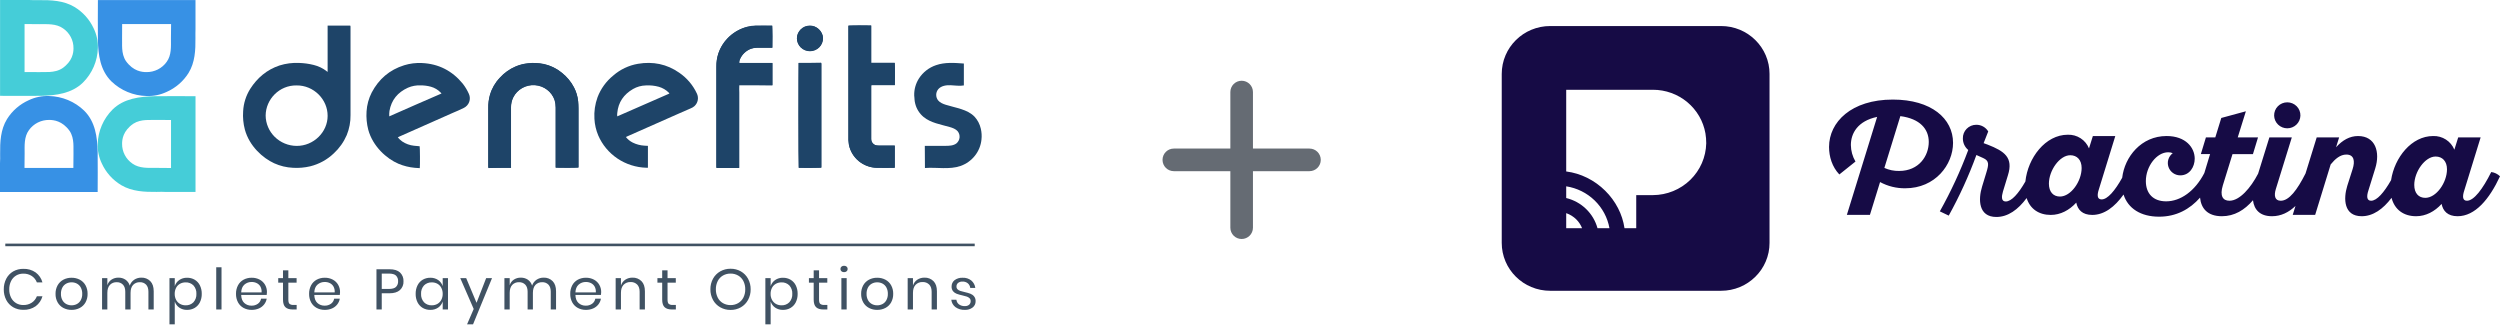 <svg width="288" height="38" viewBox="0 0 288 38" fill="none" xmlns="http://www.w3.org/2000/svg">
<path d="M112.287 28.064H0.611V28.364H112.287V28.064Z" fill="#405263"/>
<path d="M2.686 30.972C3.196 30.952 3.698 31.098 4.113 31.389C4.494 31.674 4.767 32.076 4.89 32.53H4.247C4.134 32.232 3.931 31.976 3.664 31.796C3.373 31.608 3.029 31.512 2.679 31.524C2.388 31.519 2.101 31.596 1.852 31.744C1.603 31.897 1.403 32.115 1.276 32.375C1.129 32.675 1.057 33.006 1.065 33.339C1.057 33.668 1.129 33.995 1.276 34.292C1.404 34.55 1.604 34.767 1.852 34.919C2.101 35.067 2.388 35.144 2.679 35.139C3.029 35.15 3.373 35.055 3.664 34.866C3.931 34.687 4.134 34.431 4.247 34.133H4.89C4.767 34.587 4.494 34.988 4.114 35.274C3.698 35.565 3.196 35.712 2.686 35.692C2.275 35.7 1.869 35.596 1.514 35.392C1.174 35.193 0.899 34.904 0.72 34.558C0.525 34.181 0.427 33.762 0.435 33.339C0.427 32.912 0.525 32.49 0.72 32.109C0.898 31.762 1.174 31.471 1.514 31.271C1.869 31.068 2.275 30.964 2.686 30.972ZM8.247 31.997C8.577 31.992 8.903 32.069 9.195 32.221C9.473 32.368 9.702 32.593 9.852 32.865C10.016 33.169 10.098 33.508 10.09 33.852C10.099 34.194 10.017 34.532 9.852 34.834C9.701 35.106 9.472 35.328 9.195 35.475C8.903 35.627 8.577 35.704 8.247 35.698C7.917 35.704 7.591 35.627 7.299 35.475C7.021 35.328 6.792 35.105 6.639 34.834C6.472 34.532 6.389 34.194 6.398 33.851C6.39 33.507 6.473 33.167 6.639 32.865C6.792 32.592 7.021 32.369 7.299 32.22C7.591 32.068 7.917 31.992 8.247 31.997ZM8.247 32.523C8.036 32.521 7.827 32.571 7.641 32.668C7.45 32.769 7.294 32.923 7.192 33.111C7.071 33.339 7.012 33.594 7.021 33.851C7.013 34.105 7.071 34.358 7.192 34.584C7.294 34.772 7.45 34.926 7.641 35.028C7.828 35.124 8.036 35.174 8.247 35.172C8.458 35.174 8.667 35.124 8.853 35.028C9.044 34.926 9.2 34.772 9.302 34.584C9.423 34.358 9.482 34.105 9.473 33.851C9.482 33.594 9.423 33.339 9.302 33.111C9.2 32.923 9.044 32.769 8.853 32.667C8.667 32.571 8.458 32.521 8.247 32.523ZM16.28 31.984C16.472 31.976 16.663 32.008 16.842 32.078C17.02 32.148 17.182 32.253 17.315 32.389C17.577 32.658 17.707 33.047 17.707 33.555V35.652H17.098V33.608C17.098 33.253 17.009 32.981 16.833 32.793C16.74 32.697 16.626 32.622 16.501 32.573C16.375 32.525 16.241 32.503 16.106 32.51C15.962 32.504 15.818 32.529 15.684 32.583C15.551 32.637 15.431 32.718 15.332 32.822C15.138 33.03 15.041 33.336 15.041 33.739V35.652H14.431V33.608C14.431 33.253 14.342 32.981 14.163 32.793C14.07 32.697 13.957 32.623 13.832 32.574C13.708 32.526 13.574 32.504 13.44 32.51C13.294 32.504 13.149 32.528 13.014 32.582C12.88 32.636 12.758 32.718 12.659 32.822C12.465 33.03 12.367 33.336 12.367 33.739V35.652H11.758V32.043H12.367V32.865C12.443 32.598 12.613 32.367 12.847 32.211C13.082 32.058 13.358 31.979 13.64 31.984C13.93 31.977 14.214 32.059 14.454 32.217C14.693 32.385 14.867 32.627 14.947 32.904C15.037 32.628 15.218 32.388 15.462 32.224C15.704 32.064 15.989 31.98 16.28 31.984ZM21.553 31.997C21.859 31.991 22.16 32.069 22.424 32.22C22.683 32.374 22.891 32.598 23.024 32.865C23.175 33.172 23.25 33.51 23.241 33.851C23.25 34.191 23.175 34.528 23.024 34.834C22.89 35.099 22.682 35.322 22.424 35.475C22.16 35.626 21.859 35.703 21.553 35.698C21.229 35.708 20.91 35.615 20.645 35.432C20.401 35.26 20.221 35.014 20.133 34.732V37.361H19.523V32.043H20.133V32.964C20.222 32.682 20.402 32.436 20.646 32.263C20.911 32.081 21.229 31.987 21.553 31.997V31.997ZM21.379 32.53C21.154 32.527 20.932 32.582 20.736 32.691C20.543 32.799 20.387 32.96 20.287 33.154C20.176 33.37 20.121 33.609 20.126 33.851C20.121 34.092 20.176 34.33 20.287 34.544C20.388 34.738 20.544 34.898 20.736 35.008C20.931 35.118 21.153 35.175 21.379 35.172C21.547 35.179 21.715 35.152 21.871 35.092C22.028 35.031 22.169 34.938 22.287 34.82C22.524 34.553 22.646 34.205 22.625 33.85C22.646 33.496 22.524 33.148 22.287 32.881C22.169 32.763 22.028 32.67 21.871 32.61C21.715 32.549 21.547 32.522 21.379 32.53ZM25.519 30.788V35.652H24.909V30.788H25.519ZM30.752 33.647C30.753 33.757 30.744 33.867 30.725 33.976H27.784C27.797 34.388 27.917 34.697 28.142 34.903C28.366 35.108 28.663 35.219 28.97 35.212C29.235 35.221 29.495 35.143 29.71 34.992C29.906 34.85 30.037 34.639 30.076 34.403H30.726C30.683 34.647 30.581 34.877 30.427 35.073C30.27 35.273 30.064 35.431 29.828 35.533C29.566 35.646 29.283 35.702 28.997 35.698C28.67 35.704 28.347 35.627 28.059 35.474C27.787 35.326 27.565 35.103 27.419 34.833C27.259 34.53 27.18 34.192 27.188 33.85C27.18 33.508 27.259 33.169 27.419 32.864C27.564 32.593 27.786 32.369 28.059 32.22C28.347 32.067 28.67 31.99 28.997 31.996C29.323 31.989 29.646 32.066 29.932 32.22C30.188 32.359 30.399 32.566 30.541 32.818C30.683 33.072 30.756 33.358 30.752 33.647ZM30.136 33.687C30.156 33.455 30.11 33.223 30.002 33.017C29.906 32.844 29.759 32.704 29.579 32.616C29.398 32.527 29.199 32.482 28.997 32.484C28.686 32.475 28.383 32.585 28.152 32.79C27.925 32.994 27.802 33.293 27.784 33.687L30.136 33.687ZM34.175 35.126V35.652H33.72C33.345 35.652 33.065 35.565 32.879 35.389C32.694 35.214 32.601 34.92 32.601 34.508V32.562H32.052V32.043H32.601V31.143H33.218V32.043H34.169V32.562H33.218V34.522C33.218 34.754 33.261 34.913 33.348 34.999C33.476 35.097 33.638 35.143 33.8 35.127L34.175 35.126ZM39.174 33.647C39.175 33.757 39.166 33.867 39.147 33.976H36.206C36.219 34.388 36.339 34.697 36.564 34.903C36.788 35.108 37.085 35.219 37.392 35.212C37.656 35.221 37.917 35.143 38.132 34.992C38.327 34.85 38.459 34.639 38.497 34.403H39.146C39.104 34.647 39.002 34.877 38.848 35.073C38.691 35.273 38.484 35.431 38.248 35.533C37.987 35.646 37.703 35.702 37.418 35.698C37.091 35.704 36.767 35.627 36.48 35.474C36.208 35.326 35.986 35.103 35.84 34.833C35.68 34.53 35.6 34.192 35.609 33.85C35.601 33.508 35.68 33.169 35.84 32.864C35.985 32.593 36.207 32.369 36.48 32.22C36.767 32.067 37.091 31.99 37.418 31.996C37.744 31.989 38.066 32.066 38.352 32.22C38.609 32.359 38.82 32.566 38.962 32.818C39.104 33.072 39.177 33.358 39.174 33.647ZM38.557 33.687C38.578 33.455 38.532 33.223 38.423 33.017C38.328 32.844 38.18 32.704 38.001 32.616C37.82 32.527 37.62 32.482 37.418 32.484C37.107 32.475 36.805 32.585 36.574 32.79C36.346 32.994 36.224 33.293 36.206 33.687L38.557 33.687ZM43.977 33.785V35.652H43.368V31.018H44.868C45.409 31.018 45.813 31.142 46.081 31.389C46.218 31.521 46.324 31.68 46.393 31.855C46.463 32.03 46.493 32.217 46.483 32.405C46.494 32.594 46.462 32.782 46.39 32.958C46.319 33.133 46.209 33.291 46.068 33.42C45.791 33.664 45.391 33.785 44.868 33.785H43.977ZM44.815 33.286C45.186 33.286 45.453 33.209 45.616 33.056C45.701 32.97 45.766 32.867 45.808 32.755C45.85 32.643 45.868 32.524 45.861 32.405C45.869 32.284 45.852 32.163 45.81 32.049C45.768 31.935 45.702 31.831 45.616 31.744C45.453 31.593 45.186 31.517 44.815 31.517H43.978V33.286H44.815ZM49.572 31.997C49.896 31.987 50.214 32.079 50.48 32.26C50.726 32.433 50.909 32.68 50.999 32.964V32.043H51.609V35.652H50.999V34.732C50.909 35.015 50.726 35.262 50.48 35.435C50.214 35.616 49.896 35.708 49.572 35.698C49.267 35.703 48.965 35.626 48.701 35.475C48.443 35.322 48.235 35.099 48.102 34.834C47.95 34.528 47.876 34.191 47.884 33.851C47.876 33.51 47.95 33.172 48.102 32.865C48.234 32.598 48.442 32.374 48.701 32.22C48.965 32.069 49.266 31.992 49.572 31.997H49.572ZM49.746 32.53C49.58 32.522 49.413 32.55 49.258 32.611C49.102 32.671 48.962 32.764 48.845 32.881C48.608 33.149 48.486 33.497 48.507 33.851C48.486 34.205 48.608 34.553 48.845 34.821C48.962 34.938 49.102 35.031 49.257 35.091C49.413 35.152 49.579 35.179 49.746 35.172C49.973 35.175 50.196 35.119 50.393 35.008C50.583 34.898 50.737 34.737 50.838 34.544C50.949 34.329 51.004 34.091 50.999 33.85C51.004 33.609 50.949 33.37 50.838 33.154C50.739 32.96 50.584 32.799 50.393 32.69C50.196 32.581 49.972 32.526 49.746 32.53H49.746ZM53.706 32.043L54.898 34.883L56.004 32.043H56.68L54.496 37.361H53.806L54.57 35.593L53.023 32.043H53.706ZM62.63 31.984C62.822 31.976 63.013 32.008 63.191 32.078C63.37 32.148 63.531 32.253 63.665 32.389C63.926 32.658 64.057 33.047 64.057 33.555V35.652H63.447V33.608C63.447 33.253 63.359 32.981 63.183 32.793C63.089 32.697 62.976 32.622 62.851 32.573C62.725 32.525 62.59 32.503 62.456 32.51C62.311 32.504 62.167 32.529 62.034 32.583C61.9 32.637 61.78 32.718 61.682 32.822C61.487 33.03 61.39 33.336 61.39 33.739V35.652H60.781V33.608C60.781 33.253 60.691 32.981 60.513 32.793C60.42 32.697 60.307 32.623 60.182 32.574C60.057 32.526 59.923 32.504 59.789 32.51C59.644 32.504 59.499 32.528 59.364 32.582C59.229 32.636 59.108 32.718 59.009 32.822C58.814 33.03 58.717 33.336 58.717 33.739V35.652H58.108V32.043H58.718V32.865C58.794 32.598 58.963 32.367 59.197 32.211C59.432 32.058 59.709 31.979 59.991 31.984C60.28 31.977 60.565 32.059 60.805 32.217C61.044 32.385 61.217 32.627 61.297 32.904C61.387 32.628 61.568 32.388 61.812 32.224C62.054 32.064 62.339 31.98 62.63 31.984ZM69.256 33.647C69.257 33.757 69.249 33.867 69.229 33.976H66.288C66.301 34.388 66.421 34.697 66.646 34.903C66.87 35.108 67.168 35.219 67.474 35.212C67.739 35.221 67.999 35.143 68.214 34.992C68.41 34.85 68.541 34.639 68.579 34.403H69.229C69.187 34.647 69.085 34.877 68.931 35.073C68.773 35.273 68.567 35.431 68.332 35.533C68.07 35.646 67.786 35.702 67.501 35.698C67.174 35.704 66.85 35.627 66.563 35.474C66.291 35.326 66.069 35.103 65.923 34.833C65.763 34.53 65.683 34.192 65.692 33.85C65.683 33.508 65.763 33.169 65.923 32.864C66.068 32.593 66.29 32.369 66.563 32.22C66.85 32.067 67.174 31.99 67.501 31.996C67.827 31.989 68.149 32.066 68.435 32.22C68.692 32.359 68.903 32.566 69.045 32.818C69.187 33.072 69.26 33.358 69.256 33.647ZM68.64 33.687C68.66 33.455 68.614 33.223 68.506 33.017C68.41 32.844 68.263 32.704 68.084 32.616C67.903 32.527 67.703 32.482 67.501 32.484C67.19 32.475 66.887 32.585 66.656 32.79C66.429 32.994 66.306 33.293 66.288 33.687L68.64 33.687ZM72.861 31.984C73.053 31.976 73.245 32.008 73.424 32.078C73.603 32.148 73.764 32.254 73.899 32.389C74.163 32.658 74.294 33.047 74.294 33.555V35.652H73.685V33.608C73.685 33.248 73.591 32.972 73.403 32.779C73.304 32.681 73.184 32.605 73.053 32.555C72.921 32.505 72.78 32.483 72.639 32.49C72.49 32.484 72.341 32.509 72.202 32.564C72.063 32.619 71.938 32.703 71.835 32.809C71.635 33.022 71.534 33.332 71.534 33.739V35.652H70.924V32.043H71.534V32.898C71.615 32.622 71.791 32.382 72.033 32.221C72.278 32.061 72.567 31.979 72.861 31.984ZM77.859 35.126V35.652H77.403C77.028 35.652 76.748 35.565 76.562 35.389C76.377 35.214 76.284 34.92 76.284 34.508V32.562H75.735V32.043H76.284V31.143H76.901V32.043H77.852V32.562H76.901V34.522C76.901 34.754 76.944 34.913 77.031 34.999C77.159 35.097 77.322 35.143 77.484 35.127L77.859 35.126ZM84.163 30.959C84.578 30.953 84.987 31.057 85.346 31.261C85.696 31.462 85.982 31.754 86.173 32.106C86.378 32.483 86.482 32.905 86.475 33.332C86.482 33.759 86.378 34.181 86.173 34.558C85.982 34.909 85.696 35.202 85.346 35.403C84.987 35.606 84.578 35.711 84.163 35.705C83.746 35.71 83.336 35.606 82.974 35.402C82.621 35.203 82.332 34.91 82.14 34.558C81.935 34.181 81.831 33.759 81.838 33.331C81.831 32.904 81.935 32.482 82.14 32.105C82.332 31.753 82.621 31.46 82.974 31.26C83.336 31.057 83.746 30.953 84.163 30.959ZM84.163 31.517C83.857 31.512 83.555 31.588 83.289 31.738C83.03 31.886 82.821 32.106 82.686 32.369C82.535 32.668 82.46 32.998 82.468 33.332C82.461 33.664 82.536 33.993 82.686 34.291C82.82 34.556 83.029 34.776 83.289 34.926C83.555 35.075 83.857 35.151 84.163 35.147C84.468 35.151 84.768 35.074 85.031 34.923C85.289 34.772 85.499 34.552 85.634 34.289C85.784 33.992 85.859 33.664 85.852 33.332C85.86 32.999 85.785 32.668 85.634 32.369C85.499 32.106 85.29 31.887 85.031 31.738C84.767 31.589 84.467 31.513 84.163 31.517ZM90.2 31.998C90.505 31.992 90.806 32.069 91.07 32.221C91.329 32.374 91.537 32.598 91.67 32.865C91.821 33.172 91.896 33.511 91.888 33.852C91.896 34.191 91.821 34.528 91.67 34.834C91.537 35.1 91.329 35.322 91.07 35.475C90.806 35.627 90.505 35.704 90.199 35.699C89.876 35.708 89.557 35.615 89.292 35.432C89.048 35.26 88.868 35.014 88.779 34.732V37.361H88.17V32.043H88.779V32.964C88.868 32.682 89.048 32.436 89.292 32.263C89.557 32.081 89.876 31.987 90.2 31.997V31.998ZM90.026 32.53C89.8 32.527 89.579 32.582 89.382 32.691C89.19 32.799 89.034 32.96 88.934 33.154C88.823 33.37 88.768 33.609 88.773 33.851C88.767 34.092 88.823 34.33 88.934 34.544C89.035 34.738 89.191 34.898 89.382 35.008C89.578 35.118 89.8 35.175 90.026 35.172C90.194 35.179 90.362 35.152 90.518 35.092C90.674 35.031 90.816 34.938 90.933 34.82C91.171 34.553 91.293 34.205 91.272 33.85C91.293 33.496 91.171 33.148 90.933 32.881C90.816 32.763 90.674 32.67 90.518 32.61C90.362 32.549 90.194 32.522 90.026 32.53ZM95.312 35.126V35.652H94.856C94.481 35.652 94.201 35.565 94.015 35.389C93.83 35.214 93.737 34.92 93.737 34.508V32.562H93.188V32.043H93.737V31.143H94.354V32.043H95.305V32.562H94.354V34.522C94.354 34.754 94.397 34.913 94.484 34.999C94.612 35.097 94.775 35.143 94.937 35.127L95.312 35.126ZM96.819 30.985C96.817 30.935 96.827 30.885 96.846 30.839C96.866 30.793 96.896 30.752 96.933 30.719C97.017 30.648 97.125 30.611 97.235 30.617C97.345 30.611 97.453 30.648 97.536 30.719C97.574 30.752 97.603 30.793 97.623 30.839C97.643 30.885 97.652 30.935 97.65 30.985C97.652 31.035 97.643 31.084 97.623 31.13C97.603 31.176 97.574 31.218 97.536 31.251C97.453 31.322 97.345 31.358 97.235 31.353C97.125 31.358 97.017 31.322 96.933 31.251C96.896 31.218 96.866 31.176 96.846 31.13C96.827 31.084 96.817 31.035 96.819 30.985ZM97.536 32.043V35.652H96.927V32.043H97.536ZM101.054 31.997C101.384 31.992 101.71 32.069 102.002 32.221C102.28 32.368 102.508 32.593 102.659 32.865C102.823 33.169 102.905 33.508 102.897 33.852C102.905 34.194 102.823 34.532 102.659 34.834C102.507 35.106 102.279 35.328 102.002 35.475C101.71 35.627 101.384 35.704 101.054 35.698C100.723 35.704 100.397 35.627 100.106 35.475C99.828 35.328 99.598 35.105 99.445 34.834C99.278 34.532 99.195 34.194 99.204 33.851C99.196 33.507 99.279 33.167 99.445 32.865C99.597 32.592 99.827 32.369 100.105 32.22C100.397 32.068 100.723 31.991 101.054 31.997ZM101.054 32.523C100.842 32.521 100.634 32.571 100.447 32.668C100.257 32.769 100.101 32.924 99.998 33.111C99.878 33.339 99.819 33.594 99.828 33.851C99.819 34.106 99.878 34.358 99.998 34.584C100.101 34.772 100.257 34.926 100.447 35.028C100.634 35.124 100.842 35.174 101.054 35.172C101.265 35.174 101.473 35.124 101.66 35.028C101.851 34.926 102.007 34.772 102.109 34.584C102.229 34.358 102.288 34.105 102.28 33.851C102.288 33.594 102.23 33.339 102.109 33.111C102.007 32.923 101.851 32.769 101.66 32.667C101.473 32.571 101.265 32.521 101.054 32.523ZM106.501 31.984C106.693 31.976 106.885 32.008 107.064 32.078C107.243 32.148 107.405 32.254 107.539 32.389C107.803 32.658 107.934 33.047 107.934 33.555V35.652H107.325V33.608C107.325 33.248 107.231 32.972 107.043 32.779C106.944 32.681 106.824 32.605 106.693 32.555C106.561 32.505 106.42 32.483 106.28 32.49C106.13 32.484 105.981 32.509 105.842 32.564C105.703 32.619 105.578 32.703 105.476 32.809C105.275 33.022 105.174 33.332 105.174 33.739V35.652H104.564V32.043H105.174V32.898C105.255 32.622 105.431 32.382 105.673 32.221C105.918 32.061 106.207 31.979 106.501 31.984ZM110.896 31.997C111.258 31.979 111.614 32.093 111.897 32.316C112.154 32.535 112.317 32.841 112.356 33.173H111.773C111.753 32.97 111.656 32.782 111.502 32.644C111.33 32.5 111.108 32.426 110.882 32.437C110.698 32.426 110.516 32.481 110.37 32.592C110.309 32.643 110.261 32.707 110.229 32.779C110.197 32.852 110.182 32.93 110.186 33.009C110.183 33.067 110.193 33.126 110.214 33.181C110.235 33.236 110.268 33.285 110.309 33.328C110.396 33.411 110.502 33.474 110.618 33.512C110.784 33.565 110.953 33.61 111.124 33.646C111.348 33.694 111.568 33.757 111.783 33.834C111.951 33.897 112.099 34.003 112.212 34.139C112.338 34.301 112.401 34.502 112.39 34.705C112.394 34.842 112.365 34.978 112.306 35.102C112.248 35.226 112.16 35.336 112.051 35.421C111.794 35.616 111.475 35.714 111.15 35.698C110.768 35.715 110.391 35.606 110.078 35.389C109.941 35.286 109.826 35.157 109.742 35.009C109.658 34.861 109.606 34.697 109.589 34.528H110.178C110.187 34.632 110.217 34.733 110.267 34.824C110.318 34.916 110.387 34.996 110.47 35.061C110.666 35.204 110.906 35.276 111.15 35.264C111.329 35.275 111.505 35.218 111.643 35.107C111.701 35.054 111.748 34.99 111.778 34.919C111.809 34.847 111.823 34.77 111.82 34.692C111.823 34.631 111.814 34.57 111.792 34.512C111.77 34.454 111.736 34.402 111.693 34.357C111.604 34.271 111.496 34.206 111.378 34.166C111.209 34.111 111.037 34.065 110.863 34.029C110.641 33.982 110.423 33.92 110.209 33.844C110.048 33.784 109.904 33.683 109.794 33.552C109.673 33.397 109.612 33.205 109.623 33.01C109.619 32.87 109.647 32.731 109.707 32.604C109.766 32.477 109.854 32.364 109.965 32.276C110.232 32.078 110.562 31.979 110.896 31.997V31.997Z" fill="#405263"/>
<path d="M58.87 19.331V12.378C58.865 11.98 58.954 11.585 59.129 11.226C59.356 10.775 59.715 10.401 60.158 10.151C60.602 9.901 61.112 9.786 61.623 9.82C62.134 9.855 62.623 10.037 63.027 10.345C63.432 10.652 63.735 11.071 63.897 11.548C63.979 11.827 64.02 12.117 64.019 12.408V19.323C64.194 19.346 66.528 19.346 66.642 19.308V12.483C66.642 12.214 66.627 11.952 66.604 11.682C66.545 11.13 66.384 10.593 66.131 10.096C65.789 9.433 65.305 8.851 64.712 8.389C64.118 7.894 63.408 7.552 62.645 7.394C62.052 7.262 61.44 7.234 60.838 7.311C60.343 7.358 59.859 7.482 59.404 7.678C58.708 7.972 58.088 8.415 57.588 8.973C57.057 9.529 56.668 10.201 56.452 10.934C56.313 11.428 56.246 11.94 56.254 12.453V19.226C56.251 19.271 56.257 19.317 56.269 19.36C57.139 19.331 58.001 19.331 58.87 19.331Z" fill="#1E4468"/>
<path d="M85.152 9.811H88.981V7.252H85.16C85.143 7.097 85.172 6.941 85.243 6.802C85.36 6.53 85.531 6.283 85.747 6.077C85.964 5.871 86.221 5.711 86.502 5.605C86.724 5.524 86.959 5.484 87.196 5.485H88.973C88.996 5.231 88.988 3.045 88.958 2.948H87.066C86.729 2.949 86.392 2.994 86.067 3.083C85.296 3.286 84.59 3.674 84.01 4.212C83.431 4.751 82.998 5.422 82.749 6.166C82.596 6.648 82.521 7.151 82.528 7.656V19.173C82.525 19.226 82.531 19.279 82.543 19.331H85.152V10.649C85.152 10.394 85.138 10.118 85.152 9.811Z" fill="#1E4468"/>
<path d="M103.077 16.771H101.224C101.15 16.773 101.076 16.768 101.003 16.756C100.86 16.741 100.726 16.681 100.621 16.584C100.536 16.512 100.468 16.422 100.423 16.321C100.379 16.22 100.357 16.11 100.362 16V9.938C100.36 9.893 100.365 9.847 100.377 9.803H103.085C103.108 9.631 103.108 7.341 103.07 7.244H100.362V2.941C100.187 2.918 97.837 2.926 97.738 2.956V16.127C97.748 16.316 97.768 16.503 97.799 16.689C97.952 17.42 98.352 18.079 98.935 18.559C99.519 19.039 100.25 19.311 101.011 19.331C101.666 19.346 102.322 19.331 102.978 19.331C103.017 19.331 103.039 19.316 103.078 19.316L103.077 16.771Z" fill="#1E4468"/>
<path d="M92.001 7.252C91.979 7.469 91.986 19.233 92.017 19.316C92.2 19.338 94.511 19.331 94.603 19.301C94.603 19.286 94.618 19.278 94.618 19.263V7.342C94.62 7.313 94.615 7.285 94.603 7.259V7.244C94.6 7.244 94.599 7.244 94.597 7.243C94.595 7.243 94.593 7.242 94.592 7.24C94.59 7.239 94.589 7.237 94.588 7.235C94.588 7.233 94.587 7.231 94.587 7.229C93.718 7.252 92.864 7.252 92.001 7.252Z" fill="#1E4468"/>
<path d="M93.299 2.963C92.483 2.941 91.805 3.644 91.805 4.415C91.803 4.61 91.84 4.803 91.915 4.984C91.99 5.164 92.1 5.328 92.24 5.467C92.38 5.605 92.546 5.715 92.729 5.79C92.912 5.865 93.109 5.903 93.307 5.903C93.506 5.903 93.703 5.865 93.886 5.79C94.069 5.715 94.235 5.605 94.375 5.467C94.515 5.328 94.625 5.164 94.7 4.984C94.774 4.803 94.812 4.61 94.81 4.415C94.811 3.629 94.062 2.926 93.299 2.963Z" fill="#1E4468"/>
<path d="M113.067 16.061C113.002 16.74 112.743 17.387 112.319 17.927C111.895 18.468 111.324 18.879 110.672 19.114C109.368 19.571 107.934 19.249 106.553 19.354C106.546 18.5 106.546 17.655 106.538 16.802H108.902C109.345 16.802 109.833 16.787 110.184 16.517C110.387 16.347 110.516 16.106 110.541 15.845C110.567 15.584 110.488 15.323 110.321 15.118C110.092 14.856 109.741 14.729 109.398 14.631C108.361 14.332 107.232 14.16 106.4 13.479C105.918 13.079 105.579 12.539 105.432 11.936C105.392 11.787 105.366 11.634 105.356 11.48C105.356 11.323 105.325 11.166 105.317 11.008C105.297 10.311 105.488 9.623 105.866 9.033C106.326 8.319 107.02 7.781 107.834 7.506C108.848 7.154 109.962 7.236 111.037 7.319V9.841C110.534 9.938 110.015 9.833 109.504 9.818C108.993 9.796 108.429 9.886 108.093 10.267C107.942 10.448 107.857 10.672 107.852 10.906C107.846 11.139 107.92 11.367 108.063 11.555C108.284 11.824 108.619 11.966 108.955 12.071C110.114 12.438 111.449 12.58 112.28 13.456C112.632 13.845 112.876 14.317 112.99 14.825C113.085 15.23 113.111 15.648 113.067 16.061H113.067Z" fill="#1E4468"/>
<path d="M40.35 2.948H37.742V8.284C37.711 8.268 37.683 8.248 37.658 8.224C37.214 7.871 36.695 7.618 36.14 7.483C35.594 7.346 35.033 7.268 34.47 7.251C33.7 7.213 32.93 7.312 32.197 7.543C30.74 8.03 29.641 8.966 28.825 10.238C28.334 11.022 28.053 11.915 28.009 12.834C27.961 13.536 28.028 14.241 28.207 14.922C28.726 16.838 30.275 18.208 31.579 18.806C32.262 19.117 33 19.295 33.753 19.33C34.421 19.37 35.092 19.312 35.743 19.158C36.764 18.904 37.698 18.39 38.451 17.669C39.094 17.076 39.603 16.357 39.946 15.559C40.245 14.826 40.392 14.043 40.38 13.254V3.053C40.363 3.021 40.352 2.985 40.35 2.948ZM34.165 16.808C33.222 16.799 32.32 16.427 31.654 15.772C30.988 15.117 30.61 14.231 30.603 13.306C30.618 11.435 32.182 9.804 34.173 9.841C36.125 9.818 37.758 11.443 37.742 13.358C37.742 15.207 36.14 16.823 34.165 16.808Z" fill="#1E4468"/>
<path d="M80.285 10.785C79.84 9.821 79.139 8.991 78.256 8.383C76.822 7.38 75.228 7.058 73.497 7.35C72.439 7.531 71.454 7.998 70.652 8.698C69.832 9.362 69.206 10.227 68.836 11.205C68.547 12.001 68.425 12.846 68.478 13.69C68.512 14.343 68.659 14.986 68.913 15.591C69.375 16.671 70.144 17.597 71.129 18.26C72.114 18.922 73.272 19.292 74.466 19.325H74.641V16.802C74.504 16.788 74.367 16.788 74.245 16.78C73.775 16.754 73.316 16.635 72.895 16.428C72.585 16.274 72.314 16.054 72.102 15.785C72.158 15.753 72.216 15.725 72.277 15.702C74.214 14.842 76.167 13.981 78.112 13.12C78.608 12.903 79.088 12.686 79.584 12.477C79.738 12.417 79.88 12.331 80.004 12.222C80.198 12.042 80.33 11.806 80.381 11.548C80.431 11.29 80.398 11.023 80.285 10.785ZM71.109 13.404C71.09 13.275 71.09 13.144 71.109 13.015C71.224 11.78 71.849 10.882 72.925 10.254C73.374 9.996 73.883 9.854 74.404 9.842C74.908 9.812 75.413 9.865 75.899 9.999C76.337 10.124 76.733 10.359 77.051 10.68C77.066 10.703 77.089 10.718 77.096 10.74C77.098 10.754 77.103 10.767 77.112 10.778C75.106 11.653 73.115 12.528 71.109 13.404H71.109Z" fill="#1E4468"/>
<path d="M54.019 10.823C53.835 10.405 53.599 10.01 53.318 9.648C52.105 8.166 50.533 7.343 48.596 7.261C47.91 7.228 47.223 7.314 46.567 7.515C44.859 8.046 43.638 9.117 42.822 10.658C42.477 11.335 42.274 12.073 42.227 12.829C42.179 13.543 42.246 14.26 42.425 14.954C42.944 16.848 44.515 18.277 45.911 18.868C46.506 19.116 47.136 19.273 47.779 19.332C47.978 19.347 48.161 19.355 48.359 19.37C48.398 19.153 48.382 16.93 48.344 16.848C48.123 16.826 47.902 16.81 47.688 16.788C47.201 16.736 46.734 16.566 46.331 16.294C46.143 16.159 45.974 16 45.827 15.823C45.879 15.792 45.932 15.765 45.987 15.74C48.054 14.827 50.114 13.922 52.165 13.001C52.585 12.822 53.005 12.649 53.416 12.44C53.711 12.299 53.938 12.052 54.05 11.751C54.163 11.449 54.151 11.117 54.019 10.823ZM44.843 13.405C44.831 13.197 44.839 12.989 44.866 12.784C45.087 11.511 45.82 10.636 46.994 10.104C47.45 9.906 47.946 9.814 48.444 9.835C48.848 9.832 49.251 9.884 49.641 9.992C50.069 10.111 50.456 10.341 50.762 10.658C50.79 10.7 50.823 10.738 50.861 10.771C48.848 11.646 46.842 12.514 44.843 13.405Z" fill="#1E4468"/>
<path d="M58.871 19.331H56.262C56.262 19.286 56.247 19.249 56.247 19.196V12.424C56.237 11.911 56.304 11.399 56.445 10.905C56.66 10.172 57.05 9.5 57.582 8.944C58.085 8.389 58.704 7.947 59.397 7.649C59.853 7.456 60.337 7.333 60.831 7.283C61.434 7.22 62.044 7.248 62.639 7.365C63.398 7.533 64.106 7.874 64.706 8.36C65.297 8.823 65.781 9.405 66.125 10.067C66.384 10.561 66.544 11.1 66.597 11.653C66.62 11.923 66.636 12.184 66.636 12.454V19.279C66.522 19.302 64.18 19.317 64.012 19.294V12.379C64.014 12.088 63.973 11.798 63.89 11.518C63.728 11.042 63.426 10.623 63.021 10.316C62.616 10.008 62.127 9.826 61.616 9.791C61.106 9.757 60.596 9.872 60.152 10.122C59.708 10.372 59.35 10.746 59.123 11.197C58.946 11.556 58.858 11.95 58.864 12.349V19.13C58.87 19.197 58.872 19.264 58.871 19.331Z" fill="#1E4468"/>
<path d="M85.152 9.812C85.136 10.119 85.152 10.396 85.152 10.673V19.354H82.543C82.543 19.309 82.528 19.242 82.528 19.197V7.679C82.521 7.174 82.596 6.672 82.749 6.19C82.971 5.506 83.356 4.882 83.87 4.371C84.471 3.761 85.231 3.324 86.067 3.107C86.394 3.029 86.729 2.984 87.066 2.972C87.668 2.958 88.279 2.972 88.896 2.972H88.957C88.98 3.07 88.996 5.255 88.973 5.51H87.195C86.959 5.508 86.724 5.548 86.501 5.629C86.221 5.737 85.966 5.899 85.75 6.104C85.534 6.31 85.361 6.555 85.243 6.827C85.175 6.966 85.146 7.121 85.159 7.276H88.98V9.835C87.708 9.812 86.441 9.812 85.152 9.812Z" fill="#1E4468"/>
<path d="M103.076 16.771V19.316C103.038 19.316 103.015 19.331 102.977 19.331C102.321 19.331 101.665 19.346 101.009 19.331C100.248 19.315 99.514 19.044 98.93 18.564C98.347 18.083 97.947 17.422 97.798 16.689C97.76 16.509 97.76 16.322 97.737 16.127C97.73 16.055 97.73 15.982 97.737 15.91V2.956C97.836 2.933 100.17 2.918 100.361 2.941V7.244H103.069C103.107 7.357 103.107 9.632 103.084 9.804C102.787 9.819 102.489 9.804 102.192 9.804H100.376C100.376 9.849 100.361 9.901 100.361 9.939V16C100.357 16.111 100.378 16.22 100.423 16.322C100.467 16.423 100.535 16.512 100.62 16.584C100.726 16.68 100.859 16.74 101.002 16.756C101.075 16.769 101.149 16.774 101.223 16.771H103.076V16.771Z" fill="#1E4468"/>
<path d="M92.003 7.252H94.589L94.604 7.267V7.282C94.604 7.304 94.619 7.342 94.619 7.364V19.285C94.619 19.3 94.604 19.308 94.604 19.323C94.52 19.346 92.194 19.361 92.018 19.338C91.972 19.234 91.972 7.469 92.003 7.252Z" fill="#1E4468"/>
<path d="M93.299 2.963C94.062 2.925 94.809 3.629 94.809 4.415C94.796 4.8 94.634 5.165 94.357 5.437C94.079 5.71 93.707 5.868 93.315 5.882C92.919 5.877 92.54 5.721 92.258 5.447C91.977 5.174 91.814 4.804 91.805 4.415C91.805 3.637 92.484 2.933 93.299 2.963Z" fill="#1E4468"/>
<path d="M4.461 0.015C5.88 3.76756e-09 7.329 0.06 8.565 0.793C9.544 1.381 10.32 2.245 10.792 3.271C11.137 3.978 11.302 4.756 11.273 5.539C11.235 7.029 10.622 8.45 9.556 9.513C8.26 10.777 6.452 11.002 4.698 11.039H4.461C2.981 11.062 1.509 11.039 0.022 11.039H0.007V0H3.371C3.729 0.03 4.103 0.015 4.461 0.015ZM4.461 8.307C5.125 8.269 6.269 8.449 7.169 7.873C8.366 7.05 8.466 6.054 8.466 5.56C8.472 5.112 8.366 4.668 8.157 4.269C7.949 3.87 7.643 3.527 7.268 3.27C6.475 2.709 5.461 2.784 4.538 2.784C4.393 2.784 2.829 2.769 2.829 2.769V8.3L4.461 8.307Z" fill="#45CDD8"/>
<path d="M0.015 17.745C3.83984e-09 16.353 0.061 14.931 0.808 13.719C1.408 12.758 2.287 11.997 3.333 11.533C4.053 11.195 4.846 11.033 5.644 11.062C7.163 11.098 8.611 11.7 9.694 12.746C10.983 14.018 11.212 15.792 11.251 17.513V17.745C11.273 19.197 11.251 20.641 11.251 22.101V22.116H0V18.815C0.023 18.456 0.023 18.097 0.015 17.745ZM8.466 17.745C8.428 17.094 8.611 15.971 8.024 15.088C7.185 13.913 6.171 13.816 5.667 13.816C5.21 13.81 4.758 13.913 4.351 14.118C3.944 14.323 3.595 14.623 3.333 14.991C2.761 15.769 2.837 16.765 2.837 17.67C2.837 17.812 2.822 19.346 2.822 19.346H8.451L8.466 17.745Z" fill="#3791E5"/>
<path d="M18.07 22.108C16.651 22.123 15.202 22.063 13.966 21.329C12.987 20.741 12.211 19.878 11.739 18.852C11.394 18.145 11.229 17.367 11.258 16.584C11.295 15.094 11.909 13.673 12.974 12.61C14.271 11.346 16.079 11.121 17.833 11.083H18.07C19.549 11.061 21.021 11.083 22.509 11.083H22.524V22.114H19.16C18.797 22.093 18.433 22.091 18.07 22.107V22.108ZM18.07 13.816C17.406 13.853 16.262 13.673 15.362 14.25C14.164 15.073 14.065 16.068 14.065 16.562C14.059 17.011 14.165 17.454 14.373 17.853C14.582 18.253 14.887 18.596 15.262 18.852C16.056 19.413 17.07 19.339 17.993 19.339C18.138 19.339 19.702 19.354 19.702 19.354V13.823L18.07 13.816Z" fill="#45CDD8"/>
<path d="M22.515 4.377C22.53 5.769 22.469 7.191 21.721 8.404C21.122 9.364 20.242 10.126 19.196 10.589C18.476 10.927 17.683 11.089 16.885 11.06C15.366 11.024 13.918 10.422 12.835 9.377C11.546 8.104 11.317 6.331 11.279 4.609V4.377C11.256 2.925 11.279 1.481 11.279 0.022V0.007H22.522V3.307C22.507 3.666 22.515 4.018 22.515 4.377ZM14.063 4.377C14.102 5.028 13.918 6.151 14.506 7.034C15.345 8.209 16.359 8.306 16.863 8.306C17.32 8.313 17.772 8.209 18.179 8.004C18.586 7.799 18.936 7.5 19.198 7.132C19.77 6.353 19.693 5.358 19.693 4.452C19.693 4.31 19.709 2.776 19.709 2.776H14.071L14.063 4.377Z" fill="#3791E5"/>
<g clip-path="url(#clip0_1384_10677)">
<path d="M144.34 10.604C144.34 9.884 143.758 9.302 143.038 9.302C142.318 9.302 141.736 9.884 141.736 10.604V17.115H135.225C134.505 17.115 133.923 17.697 133.923 18.417C133.923 19.137 134.505 19.719 135.225 19.719H141.736V26.23C141.736 26.95 142.318 27.532 143.038 27.532C143.758 27.532 144.34 26.95 144.34 26.23V19.719H150.851C151.571 19.719 152.153 19.137 152.153 18.417C152.153 17.697 151.571 17.115 150.851 17.115H144.34V10.604Z" fill="#656B73"/>
</g>
<path d="M198.271 33.497H178.579C177.833 33.498 177.095 33.351 176.408 33.064C175.745 32.787 175.142 32.385 174.634 31.881C174.125 31.379 173.718 30.784 173.438 30.128C173.148 29.449 172.999 28.719 173 27.982V8.515C172.999 7.778 173.148 7.048 173.438 6.369C173.718 5.713 174.125 5.118 174.634 4.615C175.142 4.112 175.745 3.71 176.408 3.433C177.095 3.146 177.833 2.999 178.579 3H198.271C199.017 2.999 199.756 3.146 200.443 3.433C201.106 3.71 201.708 4.112 202.216 4.615C202.726 5.118 203.132 5.713 203.412 6.369C203.703 7.048 203.852 7.778 203.85 8.515V27.982C203.852 28.719 203.703 29.449 203.412 30.128C203.132 30.784 202.726 31.379 202.216 31.882C201.708 32.385 201.106 32.787 200.443 33.064C199.756 33.351 199.017 33.498 198.271 33.497ZM180.427 10.342V19.752C181.264 19.86 182.076 20.106 182.831 20.48C183.603 20.863 184.307 21.366 184.916 21.97C185.513 22.558 186.013 23.236 186.396 23.978C186.772 24.703 187.024 25.485 187.143 26.291H188.494V22.477H190.423C192.031 22.469 193.573 21.84 194.719 20.725C195.865 19.61 196.524 18.096 196.558 16.506C196.559 16.124 196.529 15.743 196.467 15.366C196.22 13.959 195.478 12.683 194.372 11.763C193.267 10.844 191.868 10.341 190.423 10.342H180.427ZM180.427 21.464V22.813C181.288 23.021 182.076 23.453 182.71 24.065C183.344 24.677 183.801 25.445 184.032 26.291H185.411C185.192 25.073 184.594 23.954 183.7 23.089C182.807 22.224 181.662 21.656 180.427 21.464ZM180.427 24.554V26.289H182.255C182.106 25.905 181.876 25.557 181.582 25.267C181.256 24.947 180.861 24.703 180.427 24.554Z" fill="#160B45"/>
<path d="M228.336 21.495L228.831 19.868C229.115 18.94 229.168 18.521 228.46 18.206L227.681 17.856C226.803 20.261 225.738 22.595 224.495 24.838L223.468 24.348C224.741 22.077 225.836 19.714 226.743 17.279C226.547 17.116 226.389 16.912 226.282 16.682C226.175 16.452 226.121 16.202 226.123 15.948C226.116 15.744 226.151 15.541 226.226 15.35C226.3 15.159 226.412 14.986 226.556 14.839C226.7 14.692 226.872 14.575 227.062 14.495C227.252 14.415 227.457 14.374 227.663 14.374C227.942 14.37 228.216 14.44 228.459 14.575C228.701 14.71 228.903 14.906 229.044 15.143L228.513 16.491L228.991 16.666C230.903 17.418 231.965 18.136 231.31 20.2L230.743 22.055C230.566 22.65 230.531 23.21 231.062 23.21C231.728 23.21 232.524 22.309 233.325 20.909C233.607 18.192 235.621 15.52 238.211 15.52C238.733 15.502 239.247 15.644 239.684 15.926C240.121 16.208 240.459 16.616 240.653 17.095L241.096 15.677H243.68L241.787 21.819C241.592 22.413 241.556 22.973 242.105 22.973C242.787 22.973 243.636 21.988 244.477 20.476C244.76 18.061 246.673 15.67 249.591 15.67C251.804 15.67 252.831 17.017 252.831 18.277C252.831 19.222 252.246 20.202 251.167 20.202C250.866 20.201 250.573 20.107 250.33 19.933C250.086 19.758 249.903 19.513 249.808 19.232C249.712 18.95 249.708 18.645 249.796 18.361C249.884 18.077 250.06 17.828 250.299 17.647C250.133 17.572 249.952 17.536 249.769 17.542C248.459 17.542 247.202 19.151 247.202 20.866C247.202 22.301 248.052 23.194 249.539 23.194C251.189 23.194 252.857 22.03 253.939 19.935L254.6 17.751H253.538L254.122 15.827H255.202L255.892 13.589L258.725 12.819L257.787 15.828H260.124L259.539 17.753H257.185L256.07 21.358C255.698 22.565 256.07 23.125 256.831 23.125C258.008 23.125 259.283 21.646 260.135 20.005L261.432 15.829H264.017L262.176 21.778C261.945 22.53 262.052 23.125 262.742 23.125C263.706 23.125 264.636 21.884 265.598 19.982L266.884 15.828H269.468L269.114 16.965C269.857 16.143 270.69 15.671 271.646 15.671C273.663 15.671 274.212 17.526 273.628 19.398L272.831 21.97C272.636 22.565 272.619 23.125 273.15 23.125C273.812 23.125 274.635 22.192 275.453 20.75C275.85 18.143 277.808 15.671 280.3 15.671C280.821 15.653 281.335 15.795 281.772 16.077C282.209 16.359 282.548 16.767 282.742 17.245L283.185 15.828H285.77L283.875 21.97C283.681 22.565 283.645 23.125 284.194 23.125C284.99 23.125 286.017 21.777 286.99 19.818C287.372 19.868 287.726 20.04 288 20.308C286.778 22.949 285.132 24.909 283.114 24.909C281.964 24.909 281.432 24.297 281.273 23.492C280.477 24.367 279.45 24.909 278.335 24.909C276.907 24.909 275.859 24.157 275.507 22.791C274.526 24.087 273.376 24.909 272.069 24.909C269.998 24.909 269.945 22.897 270.405 21.41L271.025 19.468C271.308 18.575 271.202 17.805 270.299 17.805C269.591 17.805 269.007 18.313 268.494 18.942L266.707 24.752H264.123L264.44 23.726C263.651 24.476 262.759 24.909 261.733 24.909C260.359 24.909 259.671 24.162 259.544 23.066C258.576 24.196 257.402 24.909 255.963 24.909C254.291 24.909 253.564 23.99 253.446 22.765C252.268 24.101 250.716 24.962 248.725 24.962C246.625 24.962 245.14 24.018 244.633 22.41C243.616 23.838 242.408 24.759 241.026 24.759C239.875 24.759 239.344 24.146 239.185 23.341C238.388 24.217 237.362 24.759 236.246 24.759C234.881 24.759 233.863 24.071 233.469 22.817C232.483 24.148 231.32 24.995 229.982 24.995C227.911 24.995 227.876 22.983 228.336 21.495ZM278.123 21.304C278.123 22.249 278.618 22.792 279.397 22.792C280.654 22.792 281.893 21.042 281.893 19.502C281.893 18.575 281.362 18.032 280.583 18.032C279.362 18.033 278.123 19.782 278.123 21.305V21.304ZM236.034 21.154C236.034 22.099 236.53 22.642 237.308 22.642C238.565 22.642 239.804 20.891 239.804 19.352C239.804 18.424 239.274 17.882 238.495 17.882C237.273 17.882 236.034 19.631 236.034 21.154ZM212.759 24.752L216.246 13.466C213.998 13.938 213.22 15.373 213.22 16.703C213.226 17.373 213.409 18.03 213.751 18.61L211.892 20.097C211.06 19.222 210.706 18.05 210.706 16.93C210.706 14.06 213.273 11.471 218.052 11.471C222.495 11.471 224.991 13.658 224.991 16.458C224.991 18.977 222.937 21.69 219.486 21.69C218.472 21.702 217.472 21.455 216.583 20.973L215.415 24.752L212.759 24.752ZM217.078 19.344C217.611 19.585 218.192 19.705 218.778 19.694C221.062 19.694 222.194 17.962 222.194 16.352C222.194 14.865 221.186 13.675 218.92 13.377L217.078 19.344ZM261.98 13.326C261.975 13.126 262.01 12.927 262.083 12.74C262.157 12.554 262.267 12.384 262.409 12.241C262.55 12.098 262.718 11.984 262.905 11.906C263.091 11.828 263.291 11.788 263.494 11.788C263.696 11.788 263.896 11.828 264.083 11.906C264.269 11.984 264.438 12.098 264.579 12.241C264.72 12.384 264.83 12.554 264.904 12.74C264.978 12.927 265.013 13.126 265.007 13.326C264.996 13.715 264.832 14.085 264.549 14.357C264.267 14.629 263.888 14.781 263.494 14.781C263.099 14.781 262.721 14.629 262.438 14.357C262.155 14.085 261.991 13.715 261.98 13.326Z" fill="#160B45"/>
<defs>
<clipPath id="clip0_1384_10677">
<rect width="18.23" height="20.835" fill="white" transform="translate(133.923 8)"/>
</clipPath>
</defs>
</svg>
